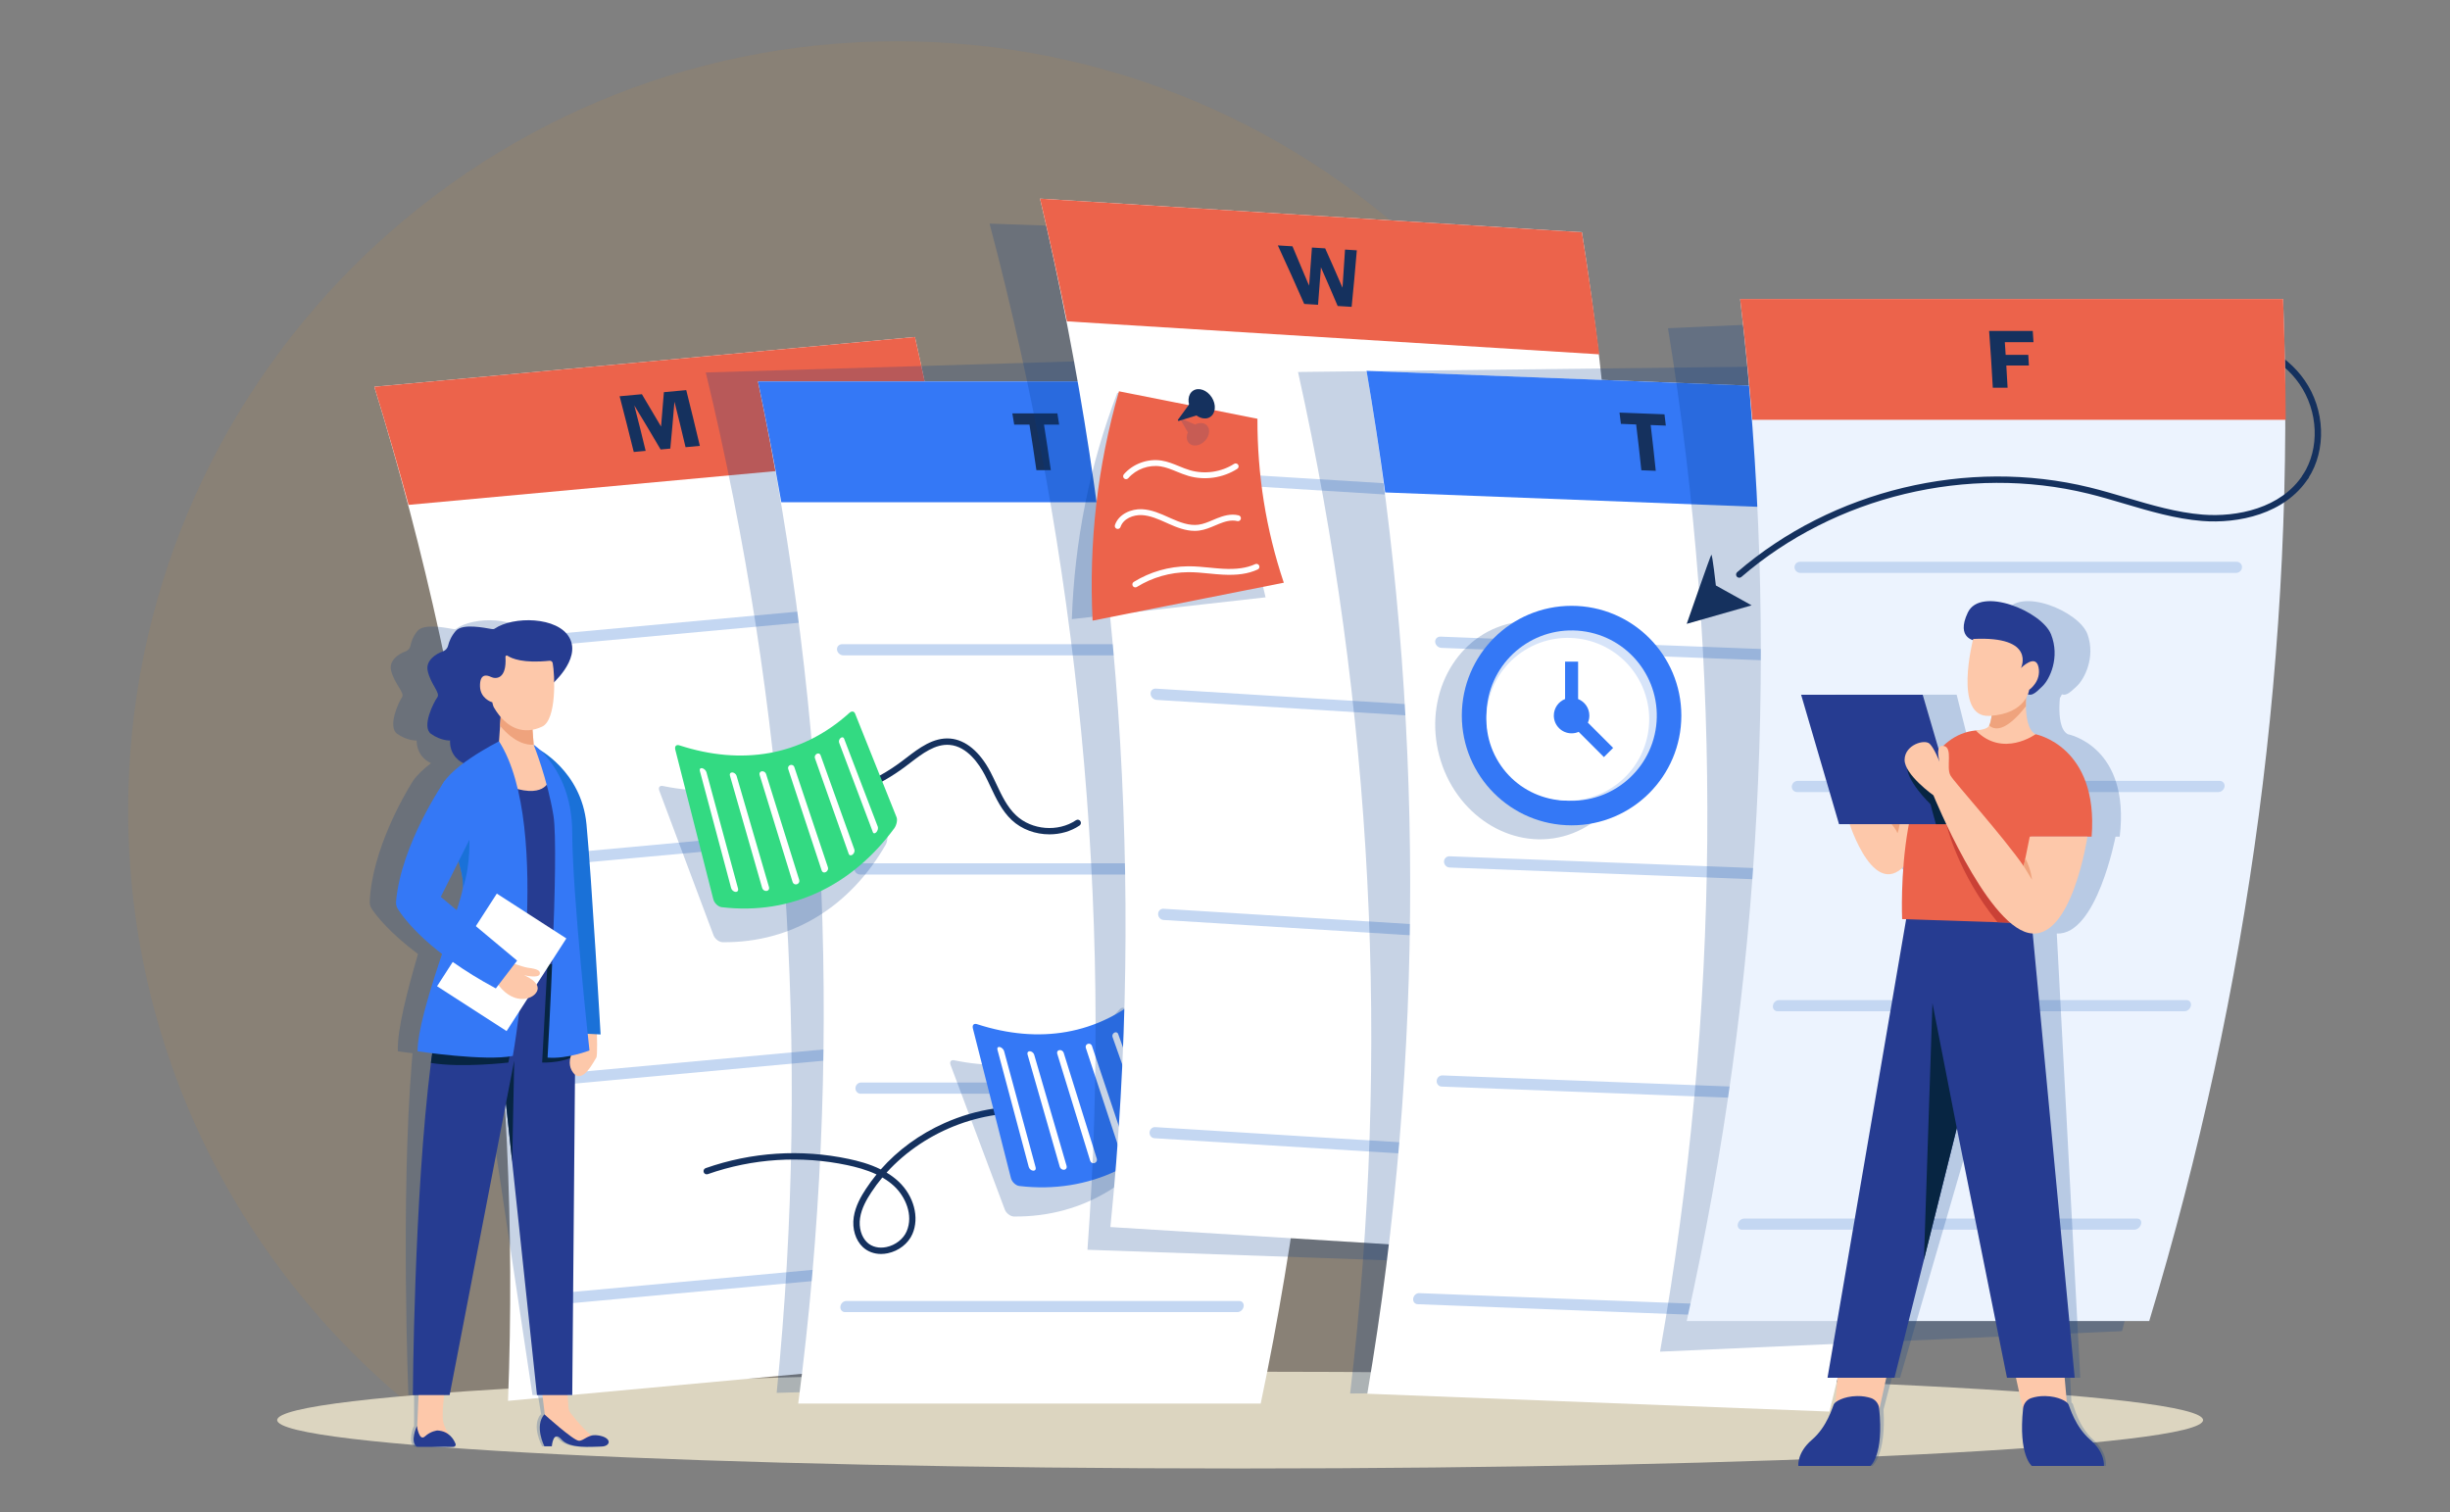 <svg width="648" height="400" viewBox="0 0 648 400" fill="none" xmlns="http://www.w3.org/2000/svg">
<rect x="0" y="0" width="648" height="400" fill="#808080" stroke="none"/>
<rect width="648" height="400"/>
<g id="enrol-05">
<g id="Group 124">
<path id="Vector" d="M114.387 376.311H360.105C409.012 339.174 440.591 280.409 440.591 214.268C440.591 101.963 349.552 10.92 237.248 10.92C124.943 10.92 33.9 101.963 33.9 214.268C33.9 280.412 65.484 339.178 114.387 376.311Z" fill="#F09000" fill-opacity="0.08"/>
<path id="Vector_2" d="M328.002 388.435C468.663 388.435 582.69 382.703 582.69 375.632C582.69 368.561 468.663 362.829 328.002 362.829C187.342 362.829 73.314 368.561 73.314 375.632C73.314 382.703 187.342 388.435 328.002 388.435Z" fill="#DCD5C0"/>
<path id="Vector_3" d="M609.81 126.894C609.653 126.894 609.493 126.85 609.351 126.756C608.959 126.502 608.851 125.98 609.101 125.588C613.591 118.671 613.196 108.775 608.145 101.515C603.483 94.819 595.028 90.41 586.077 90.011C577.977 89.649 569.32 92.37 561.706 97.671C561.325 97.936 560.798 97.842 560.53 97.461C560.265 97.081 560.358 96.554 560.739 96.286C568.656 90.776 577.678 87.943 586.152 88.327C595.618 88.749 604.577 93.434 609.53 100.552C614.965 108.357 615.368 119.033 610.515 126.506C610.355 126.756 610.082 126.891 609.806 126.891L609.81 126.894Z" fill="#15315E"/>
</g>
<g id="ani-cal-1" clip-path-no-more="url(#clip0_1659_21950)">
<g id="Group">
<path id="Vector_4" d="M256.176 359.331C215.575 363.068 174.97 366.804 134.368 370.541C137.84 279.591 125.779 189.266 99 102.299C146.664 97.913 194.328 93.527 241.995 89.141C262.011 177.929 266.632 268.938 256.176 359.335V359.331Z" fill="white"/>
<path id="Vector_5" d="M248.547 120.62C201.719 124.927 154.895 129.239 108.067 133.546C105.215 123.076 102.195 112.669 99 102.299C146.664 97.913 194.328 93.527 241.995 89.141C244.358 99.6 246.538 110.086 248.547 120.62Z" fill="#EC634B"/>
<path id="Vector_6" d="M242.862 161.822C204.623 165.342 166.388 168.859 128.15 172.379C127.306 172.457 126.488 171.867 126.32 171.061C126.152 170.255 126.697 169.542 127.541 169.463C165.843 165.94 204.145 162.412 242.447 158.888C243.291 158.81 244.071 159.403 244.183 160.213C244.299 161.023 243.705 161.744 242.862 161.819V161.822Z" fill="#C4D7F2"/>
<path id="Vector_7" d="M248.789 219.49C211.812 222.894 174.835 226.295 137.862 229.699C137.048 229.774 136.298 229.177 136.19 228.363C136.082 227.549 136.653 226.832 137.467 226.758C174.507 223.35 211.547 219.942 248.588 216.53C249.405 216.455 250.111 217.056 250.167 217.874C250.223 218.691 249.603 219.415 248.789 219.49Z" fill="#C4D7F2"/>
<path id="Vector_8" d="M250.454 277.568C214.739 280.853 179.024 284.142 143.308 287.427C142.521 287.498 141.845 286.897 141.797 286.079C141.748 285.262 142.345 284.541 143.133 284.47C178.912 281.178 214.691 277.886 250.469 274.593C251.257 274.522 251.891 275.127 251.888 275.948C251.88 276.77 251.238 277.494 250.451 277.568H250.454Z" fill="#C4D7F2"/>
<path id="Vector_9" d="M247.837 335.822C213.384 338.991 178.93 342.164 144.476 345.333C143.719 345.404 143.114 344.796 143.125 343.978C143.136 343.161 143.76 342.44 144.521 342.373C179.038 339.197 213.555 336.02 248.076 332.843C248.838 332.773 249.401 333.385 249.334 334.206C249.267 335.027 248.599 335.751 247.837 335.822Z" fill="#C4D7F2"/>
<path id="Vector_10" d="M174.724 118.895C172.439 114.987 170.117 111.101 167.762 107.238C169.005 112.038 169.606 114.442 170.771 119.261C169.513 119.377 168.882 119.436 167.624 119.552C166.407 114.632 165.16 109.72 163.88 104.815C166.239 104.599 167.415 104.49 169.774 104.274C171.827 107.693 172.842 109.403 174.843 112.829C175.157 109.19 175.31 107.372 175.593 103.736C177.956 103.52 179.14 103.412 181.506 103.191C182.738 108.104 183.936 113.016 185.104 117.94C183.593 118.078 182.835 118.149 181.323 118.287C180.188 113.468 179.599 111.06 178.385 106.26C177.975 111.213 177.758 113.692 177.292 118.66C176.265 118.753 175.75 118.802 174.724 118.895Z" fill="#15315E"/>
</g>
<g id="Vector_11" style="mix-blend-mode:multiply" opacity="0.22">
<path d="M334.68 126.036C334.718 126.036 334.759 126.036 334.796 126.036C333.441 115.397 331.911 104.796 330.201 94.21C282.358 95.647 234.511 97.088 186.668 98.525C208.031 186.981 214.5 277.878 205.421 368.439C246.18 367.215 286.934 365.99 327.693 364.762C341.814 285.743 344.255 205.526 334.684 126.036H334.68Z" fill="#003889"/>
</g>
<g id="Group_2">
<path id="Vector_12" d="M333.445 371.254C292.672 371.254 251.895 371.254 211.122 371.254C222.914 281.006 219.181 189.956 200.483 100.899C248.349 100.899 296.214 100.899 344.084 100.899C355.875 191.147 352.139 282.197 333.445 371.254Z" fill="white"/>
<path id="Vector_13" d="M347.719 132.844C300.694 132.844 253.672 132.844 206.646 132.844C204.768 122.157 202.715 111.515 200.479 100.896C248.345 100.896 296.21 100.896 344.08 100.896C345.472 111.53 346.685 122.169 347.719 132.844Z" fill="#3478F6"/>
<path id="Vector_14" d="M338.283 173.356C299.884 173.356 261.485 173.356 223.086 173.356C222.238 173.356 221.477 172.696 221.383 171.878C221.29 171.061 221.899 170.4 222.746 170.4C261.209 170.4 299.675 170.4 338.137 170.4C338.985 170.4 339.705 171.061 339.746 171.878C339.787 172.696 339.13 173.356 338.287 173.356H338.283Z" fill="#C4D7F2"/>
<path id="Vector_15" d="M338.902 231.323C301.769 231.323 264.639 231.323 227.505 231.323C226.687 231.323 225.997 230.658 225.963 229.841C225.93 229.023 226.564 228.359 227.382 228.359H338.973C339.794 228.359 340.44 229.023 340.422 229.841C340.399 230.658 339.72 231.323 338.902 231.323Z" fill="#C4D7F2"/>
<path id="Vector_16" d="M335.236 289.308C299.372 289.308 263.503 289.308 227.639 289.308C226.847 289.308 226.232 288.643 226.258 287.826C226.284 287.008 226.944 286.344 227.736 286.344C263.668 286.344 299.596 286.344 335.527 286.344C336.319 286.344 336.897 287.008 336.815 287.826C336.733 288.643 336.028 289.308 335.236 289.308Z" fill="#C4D7F2"/>
<path id="Vector_17" d="M327.293 347.076H223.496C222.734 347.076 222.186 346.419 222.275 345.605C222.361 344.792 223.048 344.135 223.813 344.135H327.805C328.57 344.135 329.074 344.795 328.932 345.605C328.79 346.419 328.055 347.076 327.293 347.076Z" fill="#C4D7F2"/>
<path id="Vector_18" d="M279.663 109.346C279.854 110.533 279.947 111.127 280.134 112.314H276.125C276.886 117.129 277.248 119.541 277.935 124.363H274.117C273.419 119.541 273.053 117.129 272.28 112.314H268.245C268.051 111.127 267.954 110.533 267.756 109.346H279.667H279.663Z" fill="#15315E"/>
</g>
</g>
<g id="ani-person-1" clip-path-no-more="url(#clip1_1659_21950)">
<g id="Vector_19" style="mix-blend-mode:multiply" opacity="0.22">
<path d="M158.03 379.783C157.119 379.581 156.399 379.6 155.801 379.731C153.995 378.54 151.124 375.207 149.956 373.807C149.616 373.4 149.403 372.907 149.34 372.392L148.929 369.018H150.169L147.145 284.246C149.653 286.217 152.072 280.476 152.587 279.752C152.856 279.371 152.591 275.19 152.479 273.581L153.446 273.63C153.446 273.63 149.243 232.278 147.253 218.026C145.585 206.07 136.876 200.027 134.11 198.388C133.072 197.451 132.374 197 132.359 196.989L131.882 193.036C132.718 192.882 133.558 192.606 134.386 192.211C136.981 190.971 137.32 185.059 137.052 180.441C139.037 178.396 143.248 173.255 140.586 168.728C137.253 163.061 125.424 162.946 120.665 166.305C120.429 166.469 120.101 166.424 119.81 166.38C118.089 166.111 112.128 164.797 110.399 166.913C109.227 168.351 108.753 169.818 108.559 170.796C108.421 171.501 107.928 172.072 107.253 172.307C105.371 172.961 102.785 174.752 103.449 177.395C104.356 181.008 107.163 183.271 106.312 184.465C105.461 185.66 102.378 192.289 105.11 194.148C107.842 196.007 110.202 195.88 110.202 195.88C110.202 195.88 109.937 199.956 113.994 201.871C112.098 203.331 110.351 204.932 109.276 206.507C109.276 206.507 109.272 206.515 109.265 206.522C109.141 206.705 109.026 206.884 108.921 207.067C107.055 210.079 98.402 224.749 97.79 238.46C97.76 239.165 97.954 239.871 98.361 240.468C99.642 242.342 103.15 246.817 110.556 252.349C107.824 261.764 104.983 272.391 105.233 278.083C105.233 278.083 106.767 278.315 109.115 278.602C109.041 279.446 108.966 280.301 108.895 281.167C105.972 317.039 108.01 369.018 108.01 369.018H109.522C109.519 372.049 109.515 375.852 109.526 377.622C109.466 377.364 109.433 377.196 109.433 377.196C109.433 377.196 107.682 381.422 109.664 382.694L119.351 382.717C119.761 382.717 120.034 382.306 119.866 381.926C119.575 381.25 119.022 380.276 118.059 379.518C117.6 378.727 116.648 377.469 116.323 375.942C115.987 374.37 116.107 371.407 116.294 369.018H117.742L129.224 291.853L140.833 369.018H142.281L143.147 374.225C143.065 374.154 143.017 374.113 143.017 374.113C140.426 377.215 143.39 382.575 143.39 382.575H145.364C145.364 382.575 145.484 378.189 147.821 380.757C150.157 383.325 155.958 382.639 158.403 382.639C160.848 382.639 161.285 380.507 158.026 379.787L158.03 379.783ZM109.571 237.239L113.86 227.855C114.8 230.651 115.439 233.118 115.304 234.761C115.304 234.802 115.297 234.839 115.293 234.884C115.177 236.052 114.666 238.12 113.931 240.752L109.571 237.239Z" fill="#003889"/>
</g>
<g id="Group_3">
<path id="Vector_20" d="M117.995 365.375C117.995 365.375 116.707 373.038 117.204 375.942C117.7 378.85 120.5 380.791 117.961 380.362C115.423 379.932 110.851 383.064 110.302 378.604C110.272 378.354 110.907 364.647 110.907 364.647L117.991 365.371L117.995 365.375Z" fill="#FDC8AA"/>
<path id="Vector_21" d="M110.261 377.193C110.261 377.193 108.324 381.418 110.25 382.691L119.936 382.713C120.347 382.713 120.638 382.303 120.489 381.922C120.018 380.709 118.745 378.525 115.666 378.38C115.666 378.38 113.949 378.518 112.396 379.947C110.843 381.377 110.265 377.193 110.265 377.193H110.261Z" fill="#263C91"/>
<path id="Vector_22" d="M149.837 365.453L150.374 372.388C150.415 372.907 150.606 373.396 150.927 373.803C152.263 375.494 155.951 380.003 157.451 380.156C157.451 380.156 155.006 382.288 152.659 381.847C150.307 381.407 144.166 374.733 144.166 374.733L143.021 365.341L149.837 365.445V365.453Z" fill="#FDC8AA"/>
<path id="Vector_23" d="M109.197 369.014H118.925L141.572 251.696H120.754C118.238 256.396 116.267 265.019 114.729 275.545C114.464 277.363 114.21 279.24 113.968 281.163C109.459 317.035 109.197 369.014 109.197 369.014Z" fill="#263C91"/>
<path id="Vector_24" d="M152.348 253.141L151.355 369.014H142.019L129.556 251.696L152.348 253.141Z" fill="#263C91"/>
<path id="Vector_25" d="M113.968 281.163C122.101 282.511 134.457 281.062 134.457 281.062L134.912 278.696L114.725 275.545C114.46 277.363 114.206 279.241 113.964 281.163H113.968Z" fill="#072542"/>
<path id="Vector_26" d="M144.79 255.052L143.394 281.058C143.394 281.058 150.587 281.349 153.312 278.132L147.298 255.052H144.79Z" fill="#072542"/>
<path id="Vector_27" d="M136.01 280.521L135.465 307.296L133.822 291.85L136.01 280.521Z" fill="#072542"/>
<path id="Vector_28" d="M157.869 272.947C157.869 272.947 158.078 279.274 157.719 279.748C157.137 280.525 154.117 287.031 151.583 283.724C149.048 280.416 152.736 276.086 152.736 276.086L152.904 272.186L157.865 272.951L157.869 272.947Z" fill="#FDC8AA"/>
<path id="Vector_29" d="M142.02 197.918C142.02 197.918 153.763 203.771 155.118 218.023C156.477 232.275 158.851 273.626 158.851 273.626L153.069 273.328L142.02 197.914V197.918Z" fill="#1A71D8"/>
<path id="Vector_30" d="M145.595 181.345C145.595 181.345 153.789 174.529 150.631 168.72C147.548 163.054 135.726 162.938 130.817 166.298C130.578 166.462 130.25 166.417 129.959 166.372C128.253 166.104 122.348 164.79 120.526 166.906C119.29 168.343 118.749 169.81 118.514 170.788C118.342 171.494 117.827 172.065 117.14 172.3C115.233 172.953 112.564 174.745 113.113 177.388C113.859 181.005 116.565 183.263 115.662 184.458C114.759 185.652 111.381 192.282 114.031 194.141C116.681 195.999 119.044 195.873 119.044 195.873C119.044 195.873 118.197 203.614 129.235 202.771C140.272 201.927 139.907 186.671 139.907 186.671L145.588 181.341L145.595 181.345Z" fill="#263C91"/>
<path id="Vector_31" d="M127.156 201.524C127.156 201.524 127.582 212.17 140.471 212.002C153.129 211.834 141.591 197.526 141.161 197C141.154 196.989 141.15 196.985 141.15 196.985L140.725 191.442L132.58 187.399L132.266 191.994L131.986 196.093L127.152 201.524H127.156Z" fill="#FDC8AA"/>
<path id="Vector_32" d="M145.264 206.5C145.166 206.362 144.077 211.912 133.472 207.545V253.425L153.308 254.104C153.308 254.104 149.803 212.797 145.264 206.504V206.5Z" fill="#263C91"/>
<path id="Vector_33" d="M110.444 278.08C110.444 278.08 128.287 280.782 135.641 279.311C135.641 279.311 146.413 218.728 131.994 196.093C131.994 196.093 117.119 203.543 116.443 209.202C116.025 212.678 118.638 219.479 120.56 225.47C121.766 229.229 122.699 232.67 122.438 234.764C122.434 234.805 122.427 234.843 122.419 234.888C121.594 240.595 110.448 267.643 110.448 278.083L110.444 278.08Z" fill="#3478F6"/>
<path id="Vector_34" d="M141.15 196.985C141.15 196.985 151.322 203.659 151.352 220.285C151.386 236.911 155.91 277.856 155.91 277.856C155.91 277.856 150.027 280.174 144.827 279.752C144.827 279.752 147.94 225.376 146.384 215.765C144.827 206.149 141.15 196.989 141.15 196.989V196.985Z" fill="#3478F6"/>
<path id="Vector_35" d="M115.598 260.874L133.99 272.736L149.795 248.23L131.403 236.369L115.598 260.874Z" fill="white"/>
<path id="Vector_36" d="M132.269 191.994C136.077 196.503 139.358 197.112 141.161 197C141.153 196.989 141.15 196.985 141.15 196.985L140.724 191.442L132.579 187.399L132.266 191.994H132.269Z" fill="#EFA37D"/>
<path id="Vector_37" d="M145.357 174.782C145.749 174.741 146.107 175.003 146.182 175.391C146.757 178.407 147.294 190.378 143.39 192.203C138.728 194.387 134.032 192.957 130.628 187.119C130.385 186.705 130.209 185.745 130.202 185.745C129.933 185.727 127.025 184.704 126.958 181.542C126.887 178.258 128.589 178.437 129.855 179.06C131.072 179.657 134.073 179.777 133.688 173.748C133.67 173.468 133.976 173.285 134.211 173.442C135.353 174.204 138.399 175.506 145.357 174.782Z" fill="#FDC8AA"/>
<path id="Vector_38" d="M143.98 374.109C143.98 374.109 151.624 381.034 153.099 381.097C154.573 381.16 155.51 379.059 158.739 379.779C161.968 380.5 161.434 382.631 158.989 382.631C156.544 382.631 150.717 383.322 148.493 380.75C146.268 378.182 145.954 382.568 145.954 382.568H143.98C143.98 382.568 141.255 377.207 143.98 374.105V374.109Z" fill="#263C91"/>
<path id="Vector_39" d="M134.472 254.339C134.472 254.339 138.093 255.743 139.523 255.959C140.952 256.176 143.073 256.392 142.77 257.646C142.468 258.901 138.612 257.956 138.612 257.956C138.612 257.956 143.173 259.77 142.042 262.193C140.911 264.619 135.286 266.112 131.087 259.487L130.239 258.77L134.472 254.339Z" fill="#FDC8AA"/>
<path id="Vector_40" d="M122.43 234.761C122.426 234.802 122.419 234.839 122.411 234.884C124.603 228.826 124.106 221.058 124.106 221.058L120.549 225.466C121.755 229.225 122.688 232.667 122.426 234.761H122.43Z" fill="#1A71D8"/>
<path id="Vector_41" d="M117.648 206.5C117.57 206.612 106.114 223.129 104.752 238.452C104.688 239.158 104.852 239.863 105.233 240.461C107.044 243.294 113.673 252.066 131.139 261.45L136.768 254.096L116.584 237.235L125.483 219.486" fill="#3478F6"/>
</g>
</g>
<g id="ani-paper-2" clip-path-no-more="url(#clip2_1659_21950)">
<path id="Vector_42" d="M233.029 331.694C231.189 331.694 229.502 331.07 228.233 329.894C226.273 328.073 225.347 325.023 225.806 321.932C226.247 318.991 227.766 316.393 229.039 314.459C229.905 313.145 230.834 311.88 231.831 310.659C229.14 309.383 226.322 308.67 224.112 308.199C211.816 305.598 199.05 306.423 187.195 310.581C186.754 310.734 186.273 310.503 186.119 310.066C185.966 309.625 186.198 309.144 186.635 308.991C198.785 304.728 211.864 303.884 224.459 306.55C226.878 307.061 229.995 307.856 232.958 309.33C237.494 304.198 243.205 300.021 249.76 297.091C258.379 293.238 267.629 291.898 276.52 293.227C276.979 293.294 277.3 293.724 277.229 294.187C277.162 294.649 276.733 294.967 276.27 294.896C261.107 292.637 244.795 298.797 234.493 310.167C235.616 310.838 236.695 311.626 237.677 312.548C241.723 316.352 243.224 322.052 241.324 326.412C240.219 328.946 237.718 330.898 234.795 331.507C234.194 331.63 233.6 331.694 233.022 331.694H233.029ZM233.369 311.462C232.32 312.712 231.346 314.023 230.45 315.385C229.27 317.177 227.867 319.569 227.479 322.182C227.098 324.732 227.826 327.214 229.382 328.663C230.64 329.835 232.492 330.271 234.459 329.861C236.818 329.368 238.908 327.752 239.782 325.743C241.674 321.402 239.42 316.501 236.527 313.784C235.564 312.88 234.493 312.115 233.369 311.466V311.462Z" fill="#15315E"/>
<g id="Vector_43" style="mix-blend-mode:multiply" opacity="0.22">
<path d="M311.56 293.067C306.923 284.384 302.284 275.702 297.648 267.019C297.3 266.37 296.602 266.407 296.057 267.079C284.601 279.924 269.11 283.906 252.481 280.483C251.548 280.248 251.077 280.801 251.436 281.753C256.21 294.481 260.98 307.21 265.755 319.935C266.113 320.887 267.181 321.738 268.136 321.787C286.942 321.966 302.045 312.055 311.317 295.96C311.81 295.023 311.903 293.712 311.556 293.063L311.56 293.067Z" fill="#003889"/>
</g>
<g id="Group_4">
<path id="Vector_44" d="M304.875 262.503C308.533 271.64 312.191 280.782 315.845 289.92C316.118 290.603 315.886 291.898 315.293 292.772C304.311 307.755 288.211 315.945 269.54 313.705C268.592 313.552 267.625 312.589 267.375 311.604C264.027 298.431 260.678 285.254 257.33 272.081C257.08 271.096 257.603 270.599 258.506 270.935C274.661 276.161 290.492 273.899 303.288 262.391C303.904 261.782 304.602 261.82 304.875 262.503Z" fill="#3478F6"/>
<path id="Vector_45" d="M265.58 278.068C268.36 288.311 271.138 298.558 273.919 308.8C274.057 309.308 273.758 309.7 273.254 309.666C272.75 309.633 272.231 309.181 272.093 308.67C269.335 298.334 266.572 287.998 263.814 277.665C263.676 277.154 263.963 276.84 264.449 276.952C264.938 277.064 265.445 277.557 265.58 278.065V278.068Z" fill="white"/>
<path id="Vector_46" d="M273.53 278.979C276.39 288.793 279.249 298.606 282.108 308.42C282.25 308.905 281.959 309.36 281.459 309.42C280.958 309.484 280.436 309.125 280.298 308.636C277.453 298.726 274.613 288.811 271.768 278.901C271.626 278.412 271.906 278.042 272.395 278.065C272.881 278.091 273.388 278.494 273.53 278.979Z" fill="white"/>
<path id="Vector_47" d="M281.336 278.483C284.259 287.83 287.181 297.177 290.104 306.523C290.25 306.986 289.977 307.494 289.492 307.651C289.011 307.804 288.499 307.542 288.354 307.072C285.442 297.617 282.534 288.166 279.623 278.71C279.477 278.244 279.746 277.822 280.22 277.762C280.694 277.703 281.19 278.02 281.336 278.483Z" fill="white"/>
<path id="Vector_48" d="M288.802 276.635C291.765 285.485 294.733 294.336 297.697 303.186C297.842 303.623 297.6 304.183 297.144 304.425C296.689 304.668 296.2 304.493 296.054 304.052C293.098 295.09 290.138 286.127 287.182 277.161C287.036 276.717 287.282 276.25 287.73 276.109C288.178 275.967 288.656 276.198 288.802 276.635Z" fill="white"/>
<path id="Vector_49" d="M295.74 273.492C298.723 281.816 301.709 290.14 304.692 298.464C304.841 298.875 304.628 299.483 304.217 299.804C303.807 300.129 303.348 300.043 303.198 299.625C300.216 291.182 297.233 282.738 294.251 274.295C294.102 273.877 294.322 273.369 294.732 273.149C295.143 272.928 295.591 273.078 295.74 273.488V273.492Z" fill="white"/>
<path id="Vector_50" d="M301.963 269.113C304.938 276.889 307.909 284.661 310.884 292.436C311.03 292.82 310.866 293.466 310.507 293.869C310.149 294.272 309.734 294.276 309.585 293.884C306.606 285.986 303.628 278.087 300.649 270.189C300.5 269.797 300.682 269.248 301.045 268.957C301.407 268.662 301.814 268.729 301.963 269.113Z" fill="white"/>
</g>
</g>
<g id="ani-cal-2" clip-path-no-more="url(#clip3_1659_21950)">
<g id="Vector_51" style="mix-blend-mode:multiply" opacity="0.22">
<path d="M410.579 96.345C410.616 96.345 410.657 96.345 410.695 96.349C409.052 85.595 407.238 74.882 405.241 64.191C357.405 62.511 309.566 60.828 261.73 59.148C285.15 147.757 294.362 239.128 287.621 330.581C328.372 332.015 369.119 333.444 409.87 334.878C422.031 255.62 422.113 175.473 410.575 96.349L410.579 96.345Z" fill="#003889"/>
</g>
<g id="Group_5">
<path id="Vector_52" d="M415.779 332.142C375.08 329.618 334.385 327.095 293.687 324.572C302.877 233.331 296.113 141.747 275.075 52.545C322.851 55.505 370.623 58.469 418.399 61.429C432.673 151.352 431.994 242.529 415.779 332.142Z" fill="white"/>
<path id="Vector_53" d="M422.991 93.725C376.058 90.817 329.122 87.906 282.19 84.998C279.999 74.139 277.629 63.329 275.079 52.549C322.855 55.509 370.627 58.473 418.403 61.433C420.113 72.176 421.643 82.934 422.994 93.725H422.991Z" fill="#EC634B"/>
<path id="Vector_54" d="M414.775 133.804C376.45 131.43 338.122 129.052 299.798 126.678C298.954 126.626 298.174 125.913 298.054 125.088C297.935 124.263 298.525 123.636 299.368 123.688C337.76 126.07 376.148 128.447 414.54 130.829C415.387 130.881 416.126 131.59 416.19 132.412C416.253 133.233 415.618 133.86 414.775 133.808V133.804Z" fill="#C4D7F2"/>
<path id="Vector_55" d="M417.089 192.024C380.026 189.729 342.967 187.429 305.904 185.133C305.087 185.081 304.381 184.372 304.321 183.551C304.262 182.726 304.878 182.099 305.695 182.151C342.821 184.454 379.948 186.754 417.074 189.057C417.891 189.109 418.56 189.814 418.563 190.636C418.563 191.457 417.906 192.08 417.089 192.028V192.024Z" fill="#C4D7F2"/>
<path id="Vector_56" d="M415.129 250.002C379.331 247.784 343.534 245.563 307.737 243.346C306.949 243.298 306.311 242.592 306.314 241.775C306.314 240.957 306.957 240.33 307.748 240.379C343.609 242.603 379.47 244.824 415.334 247.049C416.126 247.098 416.719 247.799 416.663 248.613C416.607 249.431 415.92 250.05 415.129 250.002Z" fill="#C4D7F2"/>
<path id="Vector_57" d="M408.914 307.494C374.382 305.355 339.85 303.212 305.315 301.074C304.553 301.025 303.99 300.331 304.049 299.521C304.113 298.711 304.777 298.091 305.539 298.14C340.138 300.286 374.733 302.429 409.332 304.575C410.094 304.623 410.62 305.314 410.501 306.124C410.385 306.93 409.672 307.546 408.911 307.501L408.914 307.494Z" fill="#C4D7F2"/>
<path id="Vector_58" d="M358.865 66.207C358.451 71.198 357.992 76.185 357.495 81.168C356.017 81.075 355.278 81.03 353.8 80.94C352.06 76.845 351.176 74.8 349.373 70.709C349.089 74.669 348.936 76.655 348.611 80.619C347.144 80.53 346.413 80.481 344.946 80.391C342.672 75.21 340.351 70.048 337.977 64.912C339.526 65.009 340.298 65.057 341.847 65.15C343.46 68.921 344.255 70.806 345.815 74.576C345.83 74.621 345.905 74.789 346.036 75.076C346.084 75.18 346.159 75.341 346.248 75.554C346.566 71.519 346.715 69.503 346.995 65.475C348.395 65.561 349.093 65.606 350.493 65.692C352.359 69.854 353.274 71.937 355.073 76.103C355.095 75.912 355.118 75.599 355.14 75.158C355.401 71.5 355.521 69.671 355.748 66.016C356.995 66.095 357.618 66.132 358.869 66.211L358.865 66.207Z" fill="#15315E"/>
</g>
<g id="Vector_59" style="mix-blend-mode:multiply" opacity="0.22">
<path d="M490.797 128.63C490.834 128.63 490.875 128.63 490.912 128.63C489.755 117.969 488.419 107.342 486.903 96.726C439.042 97.282 391.176 97.838 343.314 98.395C363.042 187.227 367.839 278.229 357.096 368.607C397.869 368.133 438.639 367.659 479.412 367.185C494.989 288.442 498.901 208.28 490.797 128.63Z" fill="#003889"/>
</g>
<g id="Group_6">
<path id="Vector_60" d="M483.872 373.381C443.129 371.81 402.382 370.235 361.638 368.663C376.905 278.938 376.685 187.81 361.44 98.1C409.272 99.948 457.1 101.792 504.932 103.639C513.234 194.275 505.989 285.112 483.872 373.381Z" fill="white"/>
<path id="Vector_61" d="M507.336 135.7C460.348 133.886 413.36 132.072 366.368 130.258C364.904 119.507 363.262 108.794 361.44 98.096C409.272 99.944 457.1 101.788 504.932 103.635C505.914 114.315 506.713 124.994 507.336 135.7Z" fill="#3478F6"/>
<path id="Vector_62" d="M496.347 175.816C457.978 174.334 419.605 172.852 381.236 171.371C380.392 171.337 379.657 170.646 379.593 169.825C379.53 169.004 380.164 168.366 381.012 168.399C419.448 169.885 457.881 171.367 496.317 172.852C497.165 172.886 497.859 173.573 497.866 174.394C497.874 175.212 497.195 175.85 496.351 175.816H496.347Z" fill="#C4D7F2"/>
<path id="Vector_63" d="M494.727 233.764C457.623 232.331 420.519 230.897 383.411 229.468C382.594 229.438 381.93 228.747 381.926 227.926C381.926 227.105 382.583 226.466 383.404 226.5C420.575 227.933 457.742 229.371 494.913 230.804C495.731 230.834 496.354 231.524 496.302 232.342C496.25 233.159 495.544 233.798 494.727 233.764Z" fill="#C4D7F2"/>
<path id="Vector_64" d="M488.83 291.57C452.991 290.185 417.153 288.804 381.314 287.419C380.523 287.389 379.933 286.702 379.989 285.885C380.045 285.067 380.732 284.433 381.523 284.463C417.425 285.848 453.331 287.236 489.233 288.621C490.024 288.651 490.576 289.338 490.461 290.151C490.349 290.965 489.617 291.6 488.826 291.57H488.83Z" fill="#C4D7F2"/>
<path id="Vector_65" d="M478.662 348.988C444.088 347.651 409.515 346.319 374.942 344.982C374.181 344.952 373.658 344.273 373.778 343.463C373.897 342.653 374.606 342.022 375.372 342.052C410.008 343.388 444.648 344.728 479.285 346.065C480.046 346.095 480.528 346.774 480.356 347.58C480.185 348.387 479.423 349.017 478.662 348.988Z" fill="#C4D7F2"/>
<path id="Vector_66" d="M440.239 109.597C440.385 110.791 440.456 111.388 440.594 112.579C438.992 112.516 438.19 112.486 436.585 112.426C437.16 117.268 437.428 119.69 437.932 124.535C436.406 124.476 435.644 124.446 434.117 124.39C433.606 119.541 433.334 117.118 432.747 112.277C431.135 112.213 430.329 112.183 428.716 112.12C428.57 110.926 428.496 110.328 428.343 109.134C433.102 109.317 435.484 109.41 440.243 109.593L440.239 109.597Z" fill="#15315E"/>
</g>
<g id="Vector_67" style="mix-blend-mode:multiply" opacity="0.22">
<path d="M586.741 112.322C586.215 101.676 585.509 91.056 584.624 80.436C536.804 82.564 488.987 84.692 441.166 86.819C455.817 176.701 454.906 267.878 439.064 357.536C479.8 355.725 520.532 353.911 561.268 352.101C581.235 273.612 590.082 193.066 586.629 112.329C586.666 112.329 586.704 112.329 586.741 112.325V112.322Z" fill="#003889"/>
</g>
<g id="Group_7">
<path id="Vector_68" d="M568.443 349.443C527.669 349.443 486.892 349.443 446.119 349.443C465.933 260.577 470.894 169.53 460.252 79.089C508.117 79.089 555.982 79.089 603.852 79.089C607.379 170.721 594.964 261.715 568.446 349.443H568.443Z" fill="#ECF3FE"/>
<path id="Vector_69" d="M604.546 111.038C557.521 111.038 510.499 111.038 463.473 111.038C462.577 100.365 461.506 89.723 460.252 79.089C508.117 79.089 555.983 79.089 603.852 79.089C604.263 89.738 604.494 100.38 604.55 111.038H604.546Z" fill="#EC634B"/>
<path id="Vector_70" d="M591.396 151.546C552.996 151.546 514.597 151.546 476.198 151.546C475.351 151.546 474.653 150.885 474.63 150.068C474.612 149.25 475.28 148.589 476.127 148.589H591.519C592.366 148.589 593.027 149.25 592.989 150.068C592.956 150.885 592.239 151.546 591.392 151.546H591.396Z" fill="#C4D7F2"/>
<path id="Vector_71" d="M586.718 209.516C549.584 209.516 512.454 209.516 475.32 209.516C474.503 209.516 473.872 208.851 473.913 208.034C473.954 207.216 474.648 206.552 475.47 206.552H587.061C587.882 206.552 588.468 207.216 588.375 208.034C588.278 208.851 587.539 209.516 586.718 209.516Z" fill="#C4D7F2"/>
<path id="Vector_72" d="M577.759 267.501C541.895 267.501 506.026 267.501 470.162 267.501C469.371 267.501 468.814 266.837 468.915 266.019C469.016 265.202 469.736 264.537 470.528 264.537C506.459 264.537 542.387 264.537 578.319 264.537C579.111 264.537 579.629 265.202 579.473 266.019C579.316 266.837 578.547 267.501 577.759 267.501Z" fill="#C4D7F2"/>
<path id="Vector_73" d="M564.519 325.27H460.721C459.96 325.27 459.475 324.613 459.635 323.799C459.796 322.985 460.546 322.328 461.307 322.328H565.299C566.064 322.328 566.508 322.989 566.292 323.799C566.075 324.613 565.28 325.27 564.519 325.27Z" fill="#C4D7F2"/>
<path id="Vector_74" d="M537.837 90.507H530.256C530.349 91.851 530.394 92.527 530.48 93.87H536.46C536.527 94.994 536.561 95.554 536.624 96.677H530.652C530.794 99.029 530.861 100.205 530.988 102.557H527.076C526.803 97.547 526.479 92.541 526.102 87.54H537.643C537.725 88.727 537.763 89.32 537.841 90.507H537.837Z" fill="#15315E"/>
</g>
</g>
<g id="ani-person-2" clip-path-no-more="url(#clip4_1659_21950)">
<g id="Vector_75" style="mix-blend-mode:multiply" opacity="0.22">
<path d="M553.652 380.832C549.752 377.364 548.598 372.164 548.266 371.444C548.202 371.306 548.068 371.142 547.87 370.97L547.56 364.441H550.214L543.996 246.926C554.537 247.478 559.535 221.308 559.535 221.308H560.64C563.514 197.332 546.933 194.215 546.933 194.215C544.94 193.196 544.634 189.482 544.694 186.802C544.712 185.925 544.772 185.163 544.821 184.637C545.041 184.286 545.213 183.954 545.343 183.663C546.627 184.118 547.743 182.931 549.274 181.524C551.275 179.683 554.306 173.894 552.126 167.783C549.946 161.673 534.003 154.991 530.364 162.012C527.601 167.335 530.05 168.888 531.394 169.329C530.662 171.919 525.907 189.896 534.977 189.366C535.168 189.355 535.347 189.336 535.53 189.321C535.388 190.117 535.134 191.236 534.764 191.897C534.697 192.02 534.623 192.129 534.544 192.214C533.775 193.065 531.155 193.207 531.155 193.207C527.721 193.558 524.831 195.04 522.405 197.287C521.696 197.19 521.315 197.563 521.129 198.131L517.515 183.763H485.357L493.965 218.004H496.768C498.008 222.069 503.04 236.392 510.505 229.315C509.579 237.135 509.609 243.111 509.609 243.111L510.669 243.145L484.827 364.434H487.496L486.645 370.962C486.432 371.134 486.287 371.298 486.212 371.437C485.82 372.157 484.234 377.357 480.046 380.825C475.857 384.292 476.145 387.756 476.145 387.756H495.208C495.208 387.756 498.877 385.031 498.172 372.851L500.374 364.43H502.547L512.711 329.525L521.778 298.39L532.301 364.426H534.679L536.179 372.848C534.458 385.028 537.904 387.753 537.904 387.753H556.967C556.967 387.753 557.546 384.285 553.645 380.821L553.652 380.832Z" fill="#003889"/>
</g>
<g id="Group_8">
<path id="Vector_76" d="M532.634 361.84L535.665 375.632H547.076L545.639 359.458L532.634 361.84Z" fill="#FDC8AA"/>
<path id="Vector_77" d="M499.475 361.84L496.441 375.632H485.033L486.47 359.458L499.475 361.84Z" fill="#FDC8AA"/>
<path id="Vector_78" d="M504.395 241.767L483.357 364.441H501.073L531.693 241.767H504.395Z" fill="#263C91"/>
<path id="Vector_79" d="M488.871 216.974C488.871 216.974 496.236 241.237 505.624 226.507L511.111 206.72H488.867V216.974H488.871Z" fill="#FDC8AA"/>
<path id="Vector_80" d="M500.327 218.008C500.327 218.008 501.559 219.467 501.798 220.285C502.037 221.102 503.097 214.268 503.097 214.268L500.323 218.008H500.327Z" fill="#EFA37D"/>
<path id="Vector_81" d="M537.326 243.693L548.737 364.441H530.827L505.985 240.808L537.326 243.693Z" fill="#263C91"/>
<path id="Vector_82" d="M511.114 265.358L508.863 333.239L517.557 298.401L511.114 265.358Z" fill="#072542"/>
<path id="Vector_83" d="M553.212 221.308H537.18L538.378 244.272L535.515 244.178L528.33 243.943L503.096 243.118C503.096 243.118 500.868 195.443 522.562 193.211L538.382 194.219C538.382 194.219 555.094 197.332 553.216 221.308H553.212Z" fill="#EC634B"/>
<path id="Vector_84" d="M538.382 194.215C538.382 194.215 529.726 200.538 522.562 193.207C522.562 193.207 525.175 193.062 525.911 192.214C525.985 192.128 526.056 192.02 526.12 191.897C526.691 190.796 526.881 188.403 526.881 188.403L535.922 183.886C535.922 183.886 535.799 185.148 535.833 186.806C535.885 189.486 536.344 193.2 538.382 194.219V194.215Z" fill="#FDC8AA"/>
<path id="Vector_85" d="M535.325 177.276C535.325 177.276 536.673 175.981 537.468 176.757C538.263 177.533 537.21 180.553 536.587 180.848C535.964 181.147 536.949 178.511 536.811 178.228C536.673 177.944 536.393 176.929 535.325 177.276Z" fill="#2FF434"/>
<path id="Vector_86" d="M518.565 218.008H486.407L476.377 183.767H508.531L516.038 209.378L518.565 218.008Z" fill="#263C91"/>
<path id="Vector_87" d="M535.086 372.541C535.22 371.276 536.079 370.19 537.292 369.798C538.221 369.499 539.453 369.249 540.939 369.279C544.478 369.35 546.717 370.724 547.076 371.444C547.438 372.164 548.808 377.364 552.854 380.832C556.897 384.3 556.464 387.764 556.464 387.764H537.4C537.4 387.764 533.776 384.998 535.09 372.538L535.086 372.541Z" fill="#263C91"/>
<path id="Vector_88" d="M497.019 372.541C496.885 371.276 496.026 370.19 494.813 369.798C493.884 369.499 492.652 369.249 491.166 369.279C487.628 369.35 485.388 370.724 485.03 371.444C484.668 372.164 483.298 377.364 479.251 380.832C475.205 384.3 475.642 387.764 475.642 387.764H494.705C494.705 387.764 498.33 384.998 497.016 372.538L497.019 372.541Z" fill="#263C91"/>
<path id="Vector_89" d="M535.833 186.806C530.282 193.928 527.359 193.043 526.12 191.897C526.691 190.796 526.882 188.403 526.882 188.403L535.922 183.886C535.922 183.886 535.799 185.148 535.833 186.806Z" fill="#EFA37D"/>
<path id="Vector_90" d="M522.563 169.5C522.563 169.5 517.124 169.037 520.472 162.016C523.824 154.995 540.039 161.676 542.477 167.787C544.914 173.898 542.122 179.687 540.196 181.527C538.27 183.368 537.038 184.831 535.064 182.741C533.089 180.646 522.563 169.5 522.563 169.5Z" fill="#263C91"/>
<path id="Vector_91" d="M535.519 244.178L528.334 243.943C517.901 231.222 514.776 218.008 514.776 218.008L535.258 241.371L535.519 244.178Z" fill="#CA4136"/>
<path id="Vector_92" d="M521.887 169.019C521.887 169.019 516.475 189.941 526.229 189.366C535.982 188.791 536.699 182.464 536.699 182.464C536.699 182.464 539.924 180.262 539.178 176.514C538.431 172.766 534.53 176.701 534.53 176.701C534.53 176.701 538.666 168.171 521.891 169.015L521.887 169.019Z" fill="#FDC8AA"/>
<path id="Vector_93" d="M518.565 218.008H512.033C511.111 214.805 510.607 212.734 510.607 212.734C510.607 212.734 503.783 206.201 504.437 202.282C504.993 198.945 509.009 197.914 510.868 198.597V209.381H516.038L518.565 218.012V218.008Z" fill="#072542"/>
<path id="Vector_94" d="M552.108 221.308C552.108 221.308 547.927 249.277 536.538 246.776C525.146 244.272 511.379 210.378 511.379 210.378C511.379 210.378 503.675 204.913 503.746 200.942C503.817 196.97 509.091 195.443 510.39 196.75C511.648 198.011 512.91 201.304 512.988 201.509C512.925 201.278 511.715 196.794 514.126 197.31C516.601 197.836 514.653 202.961 515.881 205.13C516.93 206.978 529.644 221.039 535.258 229.128L535.687 227.019L536.848 221.304H552.111L552.108 221.308Z" fill="#FDC8AA"/>
<path id="Vector_95" d="M537.423 232.67L535.258 229.131L535.687 227.022C537.341 230.416 537.427 232.67 537.427 232.67H537.423Z" fill="#EFA37D"/>
</g>
</g>
<g id="ani-paper-1" clip-path-no-more="url(#clip5_1659_21950)">
<path id="Vector_96" d="M277.565 220.699C273.907 220.699 270.237 219.408 267.58 216.903C264.974 214.451 263.444 211.199 261.965 208.056C261.488 207.045 260.995 205.996 260.48 205.003C259.013 202.192 255.855 197.418 251.159 197.037C247.355 196.727 243.973 199.318 240.7 201.823C240.278 202.147 239.856 202.468 239.442 202.778C232.353 208.09 223.969 211.546 215.201 212.775C214.738 212.842 214.313 212.517 214.249 212.058C214.186 211.595 214.507 211.169 214.97 211.106C223.458 209.915 231.573 206.571 238.434 201.431C238.845 201.121 239.263 200.804 239.681 200.482C243.04 197.911 246.848 194.992 251.301 195.357C255.377 195.69 259.17 198.84 261.98 204.226C262.514 205.249 263.014 206.313 263.5 207.34C264.978 210.479 266.374 213.443 268.744 215.675C272.895 219.583 279.849 220.151 284.579 216.966C284.967 216.705 285.489 216.81 285.751 217.194C286.012 217.582 285.907 218.105 285.523 218.366C283.194 219.934 280.387 220.699 277.576 220.699H277.565Z" fill="#15315E"/>
<g id="Vector_97" style="mix-blend-mode:multiply" opacity="0.22">
<path d="M234.519 220.509C229.882 211.826 225.243 203.144 220.606 194.461C220.259 193.812 219.561 193.849 219.016 194.521C207.56 207.366 192.069 211.349 175.44 207.926C174.507 207.69 174.036 208.243 174.395 209.195C179.169 221.924 183.939 234.652 188.714 247.377C189.072 248.329 190.14 249.18 191.095 249.229C209.901 249.408 225.004 239.497 234.276 223.402C234.769 222.465 234.862 221.155 234.515 220.505L234.519 220.509Z" fill="#003889"/>
</g>
<g id="Group_9">
<path id="Vector_98" d="M226.161 188.754C229.819 197.892 233.477 207.034 237.131 216.171C237.404 216.854 237.172 218.15 236.579 219.023C225.597 234.007 209.498 242.196 190.826 239.957C189.878 239.804 188.911 238.841 188.661 237.855C185.313 224.682 181.965 211.505 178.616 198.332C178.366 197.347 178.889 196.851 179.792 197.186C195.948 202.412 211.778 200.15 224.574 188.642C225.19 188.034 225.888 188.071 226.161 188.754Z" fill="#33DA82"/>
<path id="Vector_99" d="M186.87 204.32C189.651 214.563 192.428 224.809 195.209 235.052C195.347 235.56 195.048 235.952 194.544 235.918C194.04 235.884 193.521 235.433 193.383 234.921C190.625 224.585 187.863 214.249 185.104 203.917C184.966 203.405 185.253 203.092 185.739 203.204C186.228 203.316 186.735 203.809 186.87 204.316V204.32Z" fill="white"/>
<path id="Vector_100" d="M194.82 205.231C197.68 215.044 200.539 224.858 203.398 234.671C203.54 235.156 203.249 235.612 202.749 235.672C202.248 235.735 201.726 235.377 201.588 234.888C198.743 224.977 195.903 215.063 193.058 205.152C192.916 204.663 193.196 204.294 193.685 204.316C194.171 204.339 194.678 204.745 194.82 205.231Z" fill="white"/>
<path id="Vector_101" d="M202.622 204.734C205.545 214.081 208.468 223.428 211.39 232.775C211.536 233.238 211.263 233.745 210.778 233.902C210.297 234.055 209.785 233.794 209.64 233.324C206.728 223.868 203.82 214.417 200.909 204.962C200.763 204.495 201.032 204.074 201.506 204.014C201.98 203.954 202.476 204.271 202.622 204.734Z" fill="white"/>
<path id="Vector_102" d="M210.088 202.886C213.052 211.737 216.019 220.587 218.983 229.438C219.128 229.874 218.886 230.434 218.43 230.677C217.975 230.92 217.486 230.744 217.34 230.304C214.384 221.341 211.424 212.379 208.468 203.413C208.322 202.968 208.568 202.502 209.016 202.36C209.464 202.218 209.942 202.45 210.088 202.886Z" fill="white"/>
<path id="Vector_103" d="M217.026 199.744C220.009 208.068 222.995 216.392 225.978 224.716C226.127 225.126 225.914 225.735 225.504 226.056C225.093 226.381 224.634 226.295 224.485 225.877C221.502 217.433 218.52 208.99 215.537 200.546C215.388 200.128 215.608 199.62 216.019 199.4C216.429 199.18 216.877 199.329 217.026 199.74V199.744Z" fill="white"/>
<path id="Vector_104" d="M223.249 195.365C226.224 203.14 229.196 210.912 232.171 218.687C232.316 219.072 232.152 219.718 231.794 220.121C231.435 220.524 231.021 220.528 230.872 220.136C227.893 212.237 224.914 204.339 221.935 196.44C221.79 196.048 221.969 195.499 222.331 195.208C222.693 194.913 223.1 194.98 223.249 195.365Z" fill="white"/>
</g>
</g>
<g id="ani-arrow-line" clip-path-no-more="url(#clip6_1659_21950)">
<path id="Vector_105" d="M460.02 152.822C459.785 152.822 459.546 152.722 459.382 152.531C459.075 152.177 459.116 151.646 459.467 151.34C484.652 129.616 520.368 121.023 552.675 128.921C555.952 129.724 559.245 130.698 562.429 131.639C568.957 133.572 575.706 135.569 582.548 136.118C591.612 136.846 603.348 134.461 609.103 125.592C609.357 125.2 609.88 125.091 610.272 125.342C610.664 125.595 610.772 126.118 610.522 126.51C604.359 136.002 591.963 138.563 582.414 137.802C575.4 137.242 568.562 135.215 561.951 133.259C558.786 132.322 555.516 131.351 552.276 130.56C520.487 122.792 485.347 131.243 460.569 152.617C460.408 152.755 460.214 152.822 460.016 152.822H460.02Z" fill="#15315E"/>
<path id="Vector_106" d="M446.119 165.017L463.286 160.124L453.831 154.864C453.831 154.864 452.898 146.473 452.629 146.753C452.36 147.033 446.119 165.017 446.119 165.017Z" fill="#15315E"/>
</g>
<g id="ani-paper-3" clip-path-no-more="url(#clip7_1659_21950)">
<g id="Group_10" style="mix-blend-mode:multiply" opacity="0.22">
<path id="Vector_107" d="M334.725 158.004C317.647 159.926 300.57 161.848 283.492 163.771C284.198 143.158 288.162 123.18 295.515 103.904C307.479 107.338 319.439 110.769 331.402 114.203C330.133 129.015 331.186 143.561 334.728 158.004H334.725Z" fill="#003889"/>
</g>
<path id="Vector_108" d="M339.551 154.136C322.693 157.481 305.836 160.822 288.979 164.166C287.96 143.565 290.237 123.326 295.956 103.505C308.162 105.927 320.368 108.346 332.578 110.769C332.548 125.633 334.818 140.041 339.554 154.14L339.551 154.136Z" fill="#EC634B"/>
<g id="Vector_109" style="mix-blend-mode:multiply" opacity="0.16">
<path d="M318.667 116.644C319.951 115.323 320.171 113.456 319.163 112.478C318.413 111.75 317.196 111.717 316.091 112.292L312.414 110.728C312.265 110.664 312.119 110.828 312.201 110.967L314.172 114.345C313.706 115.424 313.799 116.566 314.516 117.264C315.524 118.242 317.383 117.966 318.663 116.644H318.667Z" fill="#003889"/>
</g>
<g id="Group_11">
<path id="Vector_110" d="M316.512 104.229L311.57 111.008C311.45 111.172 311.607 111.392 311.801 111.332L320.443 108.652L316.508 104.229H316.512Z" fill="#15315E"/>
<path id="Vector_111" d="M320.491 105.095C321.73 107.021 321.544 109.347 320.077 110.295C318.61 111.243 316.411 110.448 315.172 108.525C313.932 106.599 314.119 104.274 315.586 103.326C317.057 102.378 319.252 103.173 320.491 105.095Z" fill="#15315E"/>
</g>
<path id="Vector_112" d="M297.837 126.753C297.658 126.753 297.475 126.689 297.326 126.562C297.001 126.279 296.967 125.79 297.247 125.461C299.666 122.673 303.582 121.247 307.225 121.829C308.856 122.09 310.372 122.71 311.839 123.311C312.787 123.699 313.768 124.102 314.746 124.386C318.636 125.517 322.996 124.89 326.404 122.703C326.766 122.471 327.248 122.576 327.479 122.938C327.71 123.3 327.606 123.781 327.244 124.013C323.459 126.439 318.625 127.137 314.31 125.879C313.253 125.573 312.234 125.155 311.245 124.752C309.797 124.158 308.431 123.598 306.975 123.367C303.85 122.871 300.491 124.091 298.419 126.484C298.266 126.663 298.05 126.753 297.829 126.753H297.837Z" fill="white"/>
<path id="Vector_113" d="M315.989 140.422C313.541 140.422 311.2 139.485 309.158 138.574L308.52 138.287C306.404 137.335 304.216 136.353 301.965 136.249C299.733 136.152 297.098 137.189 296.366 139.384C296.232 139.791 295.788 140.015 295.381 139.877C294.974 139.739 294.754 139.298 294.888 138.892C295.866 135.965 299.229 134.565 302.036 134.692C304.582 134.808 306.908 135.853 309.158 136.865L309.793 137.148C311.969 138.115 314.5 139.123 316.979 138.795C318.278 138.623 319.502 138.104 320.797 137.552C321.159 137.399 321.521 137.245 321.884 137.1C323.47 136.462 325.557 135.797 327.625 136.323C328.043 136.428 328.293 136.854 328.188 137.272C328.084 137.69 327.658 137.94 327.24 137.835C325.609 137.421 323.832 137.999 322.466 138.548C322.111 138.69 321.76 138.839 321.409 138.989C320.073 139.556 318.692 140.142 317.184 140.344C316.785 140.396 316.385 140.422 315.989 140.422Z" fill="white"/>
<path id="Vector_114" d="M300.278 155.364C300.017 155.364 299.763 155.234 299.614 154.995C299.386 154.629 299.502 154.148 299.868 153.924C304.194 151.255 309.17 149.825 314.254 149.791C316.158 149.78 318.069 149.967 319.917 150.146C321.066 150.258 322.253 150.374 323.414 150.441C327.039 150.642 329.767 150.254 331.996 149.22C332.384 149.037 332.851 149.209 333.03 149.597C333.213 149.989 333.041 150.452 332.653 150.631C330.185 151.781 327.222 152.214 323.328 151.997C322.134 151.93 320.932 151.815 319.767 151.699C317.961 151.523 316.09 151.333 314.265 151.352C309.465 151.382 304.773 152.733 300.689 155.252C300.562 155.331 300.42 155.368 300.282 155.368L300.278 155.364Z" fill="white"/>
</g>
<g id="ani-clock" clip-path-no-more="url(#clip8_1659_21950)">
<g id="Vector_115" style="mix-blend-mode:multiply" opacity="0.22">
<path d="M413.463 221.219C427.476 217.512 435.511 201.941 431.41 186.442C427.309 170.943 412.625 161.383 398.612 165.091C384.6 168.798 376.565 184.369 380.666 199.868C384.766 215.368 399.45 224.927 413.463 221.219Z" fill="#003889"/>
</g>
<g id="Group_12">
<path id="Vector_116" d="M415.668 218.309C431.7 218.309 444.697 205.312 444.697 189.279C444.697 173.246 431.7 160.249 415.668 160.249C399.635 160.249 386.638 173.246 386.638 189.279C386.638 205.312 399.635 218.309 415.668 218.309Z" fill="#3478F6"/>
<path id="Vector_117" d="M438.039 192.038C439.559 179.69 430.781 168.447 418.433 166.927C406.085 165.406 394.842 174.184 393.322 186.532C391.801 198.88 400.579 210.123 412.927 211.644C425.275 213.164 436.518 204.387 438.039 192.038Z" fill="#D7E4F9"/>
<path id="Vector_118" d="M425.988 208.569C436.101 202.318 439.232 189.052 432.981 178.939C426.73 168.826 413.465 165.695 403.351 171.946C393.238 178.197 390.107 191.462 396.358 201.575C402.609 211.688 415.875 214.819 425.988 208.569Z" fill="white"/>
<path id="Vector_119" d="M426.653 197.825L419.979 191.15C420.229 190.576 420.367 189.945 420.367 189.277C420.367 187.291 419.135 185.592 417.392 184.905V175.006H413.947V184.905C412.204 185.592 410.972 187.291 410.972 189.277C410.972 191.871 413.073 193.976 415.671 193.976C416.336 193.976 416.97 193.838 417.545 193.588L424.219 200.262L426.657 197.825H426.653Z" fill="#3478F6"/>
</g>
</g>
</g>
<defs>
<clipPath id="clip0_1659_21950">
<rect width="251.831" height="282.112" fill="white" transform="translate(99 89.141)"/>
</clipPath>
<clipPath id="clip1_1659_21950">
<rect width="63.206" height="218.665" fill="white" transform="translate(97.787 164.057)"/>
</clipPath>
<clipPath id="clip2_1659_21950">
<rect width="129.886" height="69.733" fill="white" transform="translate(186.072 261.961)"/>
</clipPath>
<clipPath id="clip3_1659_21950">
<rect width="342.819" height="320.836" fill="white" transform="translate(261.73 52.545)"/>
</clipPath>
<clipPath id="clip4_1659_21950">
<rect width="85.347" height="228.757" fill="white" transform="translate(475.628 159.007)"/>
</clipPath>
<clipPath id="clip5_1659_21950">
<rect width="111.621" height="61.019" fill="white" transform="translate(174.274 188.212)"/>
</clipPath>
<clipPath id="clip6_1659_21950">
<rect width="164.538" height="39.81" fill="white" transform="translate(446.119 125.207)"/>
</clipPath>
<clipPath id="clip7_1659_21950">
<rect width="56.063" height="61.241" fill="white" transform="translate(283.492 102.926)"/>
</clipPath>
<clipPath id="clip8_1659_21950">
<rect width="71.457" height="69.555" fill="white" transform="translate(373.24 158.378)"/>
</clipPath>
</defs>
</svg>
